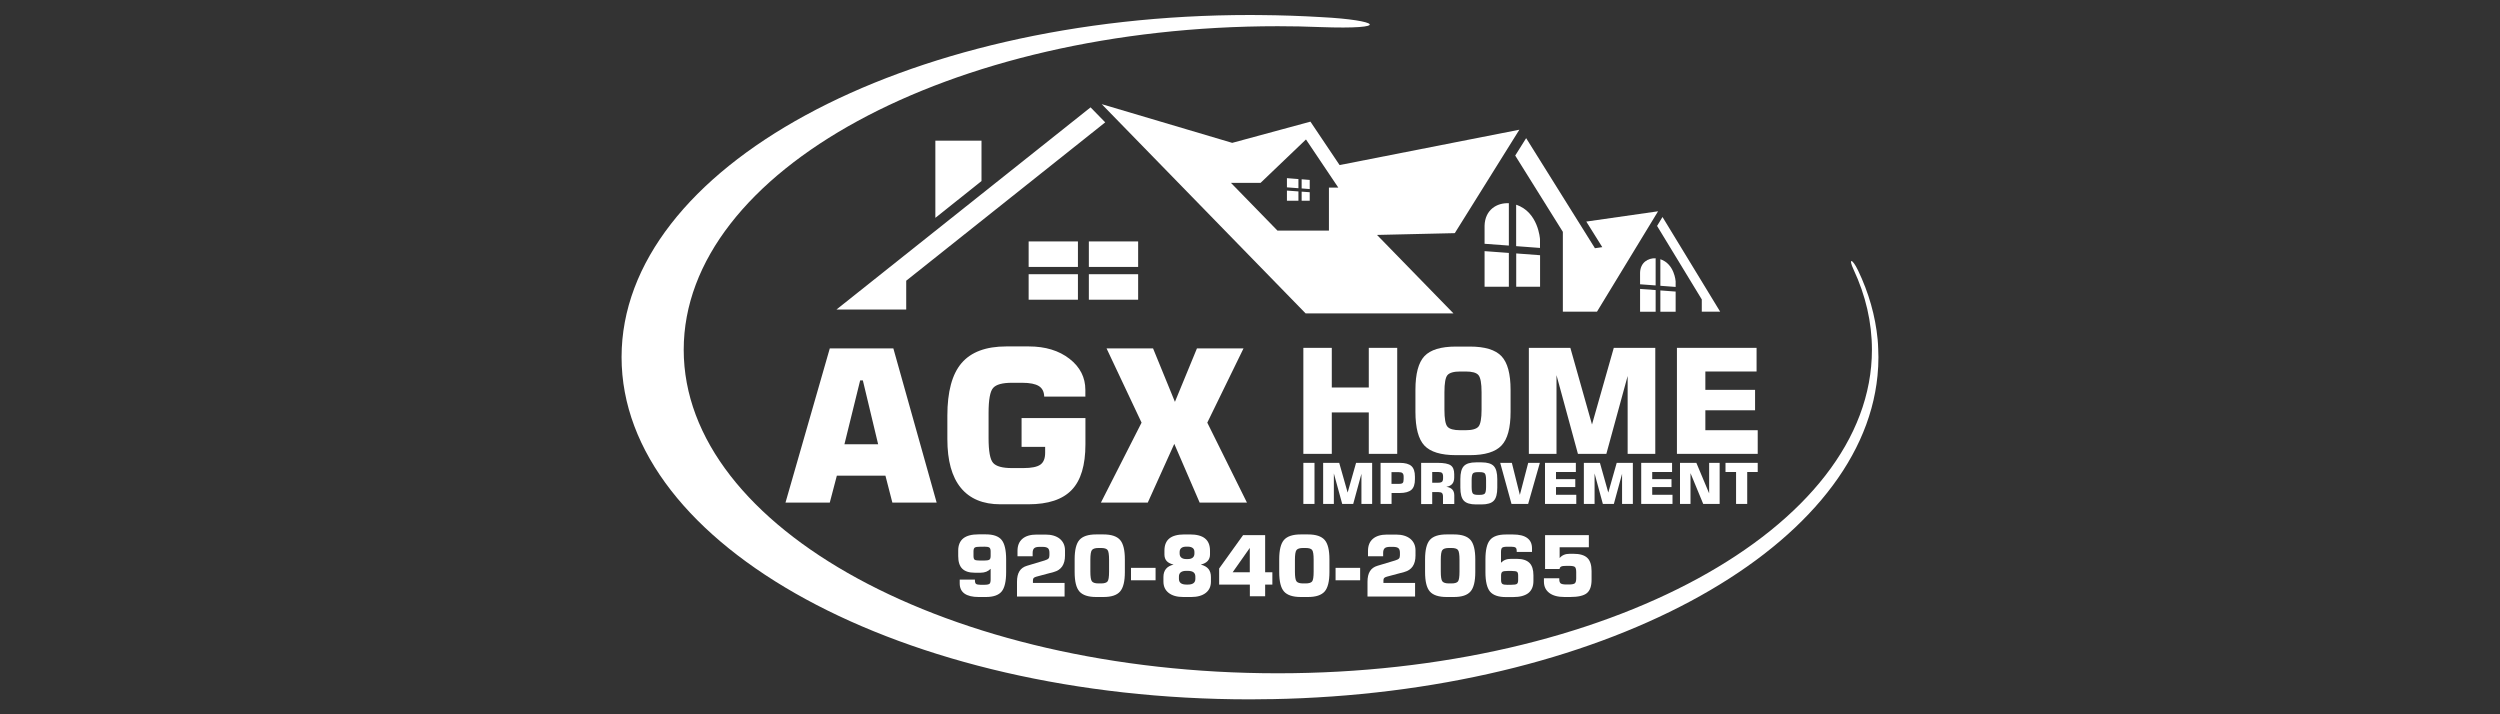 <svg xmlns="http://www.w3.org/2000/svg" id="Capa_1" data-name="Capa 1" viewBox="0 0 350 100"><rect x="0" y="0" width="350" height="100" fill="#333333" stroke="none"/><defs><style>      .cls-1, .cls-2 {        fill: #fff;      }      .cls-2 {        fill-rule: evenodd;      }    </style></defs><path class="cls-1" d="M262.87,47.52c-.05-.6-.15-1.19-.24-1.79.1.59.18,1.19.24,1.79Z"></path><g><path class="cls-2" d="M182.84,19.53l4.52,6.73h-1.31v6.02h-7.21l-6.51-6.68h4.15l6.35-6.07ZM187.55,23.12c-1.1-1.63-4.09-6.09-4.09-6.09l-10.95,2.97-18.27-5.42,28.55,29.3h20.7c-2.23-2.29-7.62-7.82-10.71-10.99l10.89-.25,9.04-14.48-25.17,4.95Z"></path><polygon class="cls-2" points="213.66 19.34 212.13 21.78 218.8 32.46 218.8 43.63 220.01 43.63 223.58 43.63 232.13 29.58 222.08 31.02 224.32 34.6 223.29 34.75 213.66 19.34"></polygon><polygon class="cls-2" points="154.73 17.13 152.68 15.03 117.11 43.33 126.87 43.33 126.87 39.3 154.73 17.13"></polygon><polygon class="cls-2" points="232.75 30.38 231.99 31.63 238.25 41.92 238.25 43.63 239.29 43.63 239.34 43.63 240.82 43.63 232.75 30.38"></polygon><polygon class="cls-2" points="130.95 30.5 137.41 25.35 137.41 19.69 130.95 19.69 130.95 30.5"></polygon><path class="cls-2" d="M262.98,49.98v.02c0,.87-.04,1.74-.13,2.61-2.43,24.7-39.21,44.43-84.8,45.27-.14,0-.28,0-.42,0-.87.02-1.75.03-2.63.03-48.59,0-87.98-21.45-87.98-47.91S126.41,2.1,175,2.1c.47,0,.94,0,1.41.01,2.91.02,5.79.12,8.62.29,7.99.41,10.01,1.76-.23,1.39-1.95-.08-3.92-.12-5.91-.12-45.93,0-83.17,20.28-83.17,45.3s37.24,45.29,83.17,45.29,83.18-20.28,83.18-45.29c0-3.87-.89-7.63-2.56-11.21-.78-1.67-.2-1.6.62.1,1.49,3.11,2.42,6.35,2.74,9.66.04.46.07.91.08,1.36.02.37.03.73.03,1.1Z"></path><path class="cls-1" d="M109.97,70.36l6.2-21.58h8.9l6.06,21.58h-6.2l-.97-3.77h-6.8l-.99,3.77h-6.2ZM118.22,62.2h4.72l-2.14-8.94h-.38l-2.2,8.94Z"></path><path class="cls-1" d="M151.97,55.52h-5.78c-.02-.68-.27-1.17-.75-1.47-.48-.3-1.25-.46-2.33-.46h-1.45c-1.32,0-2.2.24-2.62.72-.43.48-.64,1.65-.64,3.49v3.55c0,1.83.21,2.98.64,3.46.43.48,1.3.72,2.62.72h1.61c1.14,0,1.93-.16,2.38-.48.45-.32.67-.87.67-1.65v-.84h-3.3v-4.03h8.94v3.68c0,2.92-.64,5.05-1.92,6.38-1.28,1.34-3.3,2.01-6.06,2.01h-3.93c-2.43,0-4.28-.77-5.54-2.31s-1.88-3.81-1.88-6.82v-3.27c0-3.36.66-5.82,1.99-7.37s3.41-2.33,6.27-2.33h3.14c2.32,0,4.22.58,5.7,1.73s2.22,2.61,2.22,4.35v.91Z"></path><polygon class="cls-1" points="154.13 70.36 159.82 59.17 154.92 48.78 161.43 48.78 164.49 56.26 167.57 48.78 174.09 48.78 169.02 59.17 174.57 70.36 167.95 70.36 164.4 62.14 160.69 70.36 154.13 70.36"></polygon><path class="cls-1" d="M215.61,35.73l-3.34-.25v4.66h3.34v-4.41Z"></path><path class="cls-1" d="M211.24,35.41l-3.4-.25v4.98h3.4v-4.73Z"></path><path class="cls-1" d="M207.84,34.13l3.4.25v-5.93c-1.68-.08-3.34.92-3.4,3.15v2.53Z"></path><path class="cls-1" d="M212.26,34.46l3.34.25v-1.21c0-.06-.24-3.82-3.34-4.84v5.81Z"></path><rect class="cls-1" x="144.01" y="38.39" width="6.9" height="3.57"></rect><rect class="cls-1" x="144.01" y="33.8" width="6.9" height="3.57"></rect><rect class="cls-1" x="152.44" y="33.8" width="6.9" height="3.57"></rect><rect class="cls-1" x="152.44" y="38.39" width="6.9" height="3.57"></rect><path class="cls-1" d="M234.59,40.82l-2.14-.16v2.98h2.14v-2.82Z"></path><path class="cls-1" d="M231.79,40.61l-2.18-.16v3.19h2.18v-3.03Z"></path><path class="cls-1" d="M229.61,39.8l2.18.16v-3.8c-1.07-.05-2.14.59-2.18,2.02v1.62Z"></path><path class="cls-1" d="M232.45,40.01l2.14.16v-.78s-.15-2.44-2.14-3.1v3.72Z"></path><polygon class="cls-1" points="183.36 26.91 182.23 26.83 182.23 28.1 183.36 28.1 183.36 26.91"></polygon><polygon class="cls-1" points="181.78 26.8 180.17 26.68 180.17 28.1 181.78 28.1 181.78 26.8"></polygon><polygon class="cls-1" points="180.17 26.23 181.78 26.35 181.78 25.07 180.17 24.94 180.17 26.23"></polygon><polygon class="cls-1" points="182.23 26.38 183.36 26.47 183.36 25.19 182.23 25.1 182.23 26.38"></polygon><polygon class="cls-1" points="182.47 63.54 182.47 48.7 186.45 48.7 186.45 54.25 191.63 54.25 191.63 48.7 195.61 48.7 195.61 63.54 191.63 63.54 191.63 57.74 186.45 57.74 186.45 63.54 182.47 63.54"></polygon><path class="cls-1" d="M198.16,54.58c0-2.25.42-3.82,1.26-4.72.84-.89,2.31-1.34,4.41-1.34h1.95c2.1,0,3.58.45,4.43,1.35.85.9,1.27,2.47,1.27,4.71v3.08c0,2.25-.42,3.82-1.27,4.71-.85.9-2.32,1.35-4.43,1.35h-1.95c-2.1,0-3.57-.45-4.41-1.34-.84-.89-1.26-2.47-1.26-4.72v-3.08ZM202.22,54.91v2.44c0,1.27.14,2.07.43,2.39.29.33.88.49,1.79.49h.74c.91,0,1.51-.17,1.8-.5.29-.33.44-1.13.44-2.38v-2.44c0-1.26-.15-2.06-.44-2.4-.29-.34-.89-.5-1.8-.5h-.74c-.9,0-1.5.17-1.79.5-.29.33-.43,1.13-.43,2.4Z"></path><polygon class="cls-1" points="225.93 48.7 231.74 48.7 231.74 63.54 227.87 63.54 227.87 52.64 224.89 63.54 220.91 63.54 217.91 52.52 217.91 63.54 214.04 63.54 214.04 48.7 219.85 48.7 222.88 59.43 225.93 48.7"></polygon><polygon class="cls-1" points="234.77 63.54 234.77 48.7 245.92 48.7 245.92 52.01 238.75 52.01 238.75 54.58 245.71 54.58 245.71 57.44 238.75 57.44 238.75 60.23 246.08 60.23 246.08 63.54 234.77 63.54"></polygon><rect class="cls-1" x="182.47" y="64.8" width="1.56" height="5.75"></rect><polygon class="cls-1" points="189.85 64.8 192.1 64.8 192.1 70.55 190.6 70.55 190.6 66.33 189.45 70.55 187.91 70.55 186.74 66.28 186.74 70.55 185.24 70.55 185.24 64.8 187.49 64.8 188.67 68.96 189.85 64.8"></polygon><path class="cls-1" d="M194.82,67.74h1.07c.25,0,.42-.05.5-.14.08-.09.12-.27.12-.54v-.33c0-.23-.05-.39-.16-.49-.1-.1-.28-.14-.53-.14h-1.01v1.64ZM193.28,70.55v-5.75h2.69c.76,0,1.3.15,1.63.45.33.3.49.79.49,1.47v.38c0,.68-.16,1.18-.49,1.47s-.87.45-1.63.45h-1.15v1.53h-1.54Z"></path><path class="cls-1" d="M198.96,70.55v-5.75h2.32c.89,0,1.49.12,1.82.35.33.23.49.64.49,1.23v.46c0,.39-.09.69-.28.91-.19.22-.47.35-.83.4.39.06.67.19.85.39.18.19.27.47.27.83v1.19h-1.58v-1.03c0-.24-.05-.41-.14-.5-.09-.09-.27-.14-.52-.14h-.85v1.68h-1.54ZM200.5,67.58h.86c.26,0,.43-.05.53-.14.09-.09.14-.26.14-.5v-.22c0-.24-.05-.41-.14-.5-.09-.09-.27-.14-.52-.14h-.86v1.49Z"></path><path class="cls-1" d="M204.45,67.08c0-.87.16-1.48.49-1.83s.9-.52,1.71-.52h.76c.82,0,1.39.17,1.72.52.33.35.49.96.49,1.83v1.19c0,.87-.16,1.48-.49,1.83s-.9.52-1.72.52h-.76c-.81,0-1.38-.17-1.71-.52s-.49-.96-.49-1.83v-1.19ZM206.03,67.21v.95c0,.49.06.8.17.93.11.13.34.19.69.19h.29c.35,0,.58-.06.7-.19.11-.13.17-.44.17-.92v-.95c0-.49-.06-.8-.17-.93-.11-.13-.35-.19-.7-.19h-.29c-.35,0-.58.06-.69.19-.11.13-.17.44-.17.93Z"></path><polygon class="cls-1" points="210.03 64.8 211.66 64.8 212.78 69.29 213.95 64.8 215.58 64.8 213.94 70.55 211.61 70.55 210.03 64.8"></polygon><polygon class="cls-1" points="216.3 70.55 216.3 64.8 220.62 64.8 220.62 66.08 217.84 66.08 217.84 67.08 220.54 67.08 220.54 68.19 217.84 68.19 217.84 69.27 220.68 69.27 220.68 70.55 216.3 70.55"></polygon><polygon class="cls-1" points="226.34 64.8 228.6 64.8 228.6 70.55 227.09 70.55 227.09 66.33 225.94 70.55 224.4 70.55 223.24 66.28 223.24 70.55 221.74 70.55 221.74 64.8 223.99 64.8 225.16 68.96 226.34 64.8"></polygon><polygon class="cls-1" points="229.77 70.55 229.77 64.8 234.09 64.8 234.09 66.08 231.31 66.08 231.31 67.08 234.01 67.08 234.01 68.19 231.31 68.19 231.31 69.27 234.15 69.27 234.15 70.55 229.77 70.55"></polygon><polygon class="cls-1" points="235.2 70.55 235.2 64.8 237.49 64.8 239.28 69.07 239.28 64.8 240.75 64.8 240.75 70.55 238.45 70.55 236.67 66.24 236.67 70.55 235.2 70.55"></polygon><polygon class="cls-1" points="243.05 70.55 243.05 66.08 241.57 66.08 241.57 64.8 246.08 64.8 246.08 66.08 244.61 66.08 244.61 70.55 243.05 70.55"></polygon><path class="cls-1" d="M134.35,81.14h2.14v.11c0,.25.05.41.15.49.1.08.31.13.61.13h.56c.37,0,.61-.05.72-.14.11-.09.16-.29.16-.61v-1.49c-.18.18-.38.32-.61.41s-.5.14-.79.14h-.83c-.79,0-1.37-.19-1.75-.57-.38-.38-.56-.96-.56-1.76v-.78c0-.75.24-1.32.71-1.7.48-.38,1.19-.56,2.14-.56h1.01c1.05,0,1.79.26,2.21.77.42.51.64,1.42.64,2.73v1.78c0,1.3-.21,2.21-.63,2.72-.42.51-1.16.77-2.21.77h-1.01c-.87,0-1.53-.16-1.98-.48-.45-.32-.67-.8-.67-1.43v-.53ZM137.73,76.54h-.47c-.41,0-.67.04-.79.12-.12.08-.18.26-.18.53v.64c0,.27.05.45.16.53.11.08.38.12.8.12h.47c.42,0,.68-.04.8-.13s.17-.26.17-.52v-.64c0-.26-.06-.44-.18-.53-.12-.09-.38-.13-.79-.13Z"></path><path class="cls-1" d="M142.38,83.48v-2.03c0-.61.11-1.11.34-1.48.23-.37.58-.62,1.05-.76l2.49-.75c.26-.08.44-.17.53-.27.09-.1.13-.25.13-.46v-.34c0-.31-.07-.53-.22-.65-.15-.12-.4-.18-.77-.18h-.38c-.36,0-.62.06-.76.19-.14.12-.22.34-.22.65v.48h-2.12v-.76c0-.74.23-1.3.69-1.69.46-.39,1.12-.59,1.98-.59h1.25c.85,0,1.51.2,2,.59.48.4.73.94.73,1.63v.71c0,.63-.13,1.13-.39,1.52-.26.38-.65.65-1.18.79l-2.43.65c-.19.05-.32.12-.39.19-.07.07-.1.19-.1.35v.34h4.43v1.9h-6.66Z"></path><path class="cls-1" d="M150.45,78.31c0-1.3.22-2.21.67-2.72.45-.51,1.23-.77,2.34-.77h1.02c1.11,0,1.88.26,2.33.77.45.52.67,1.42.67,2.72v1.78c0,1.3-.22,2.21-.67,2.72-.45.52-1.22.77-2.33.77h-1.02c-1.11,0-1.89-.26-2.34-.77-.45-.51-.67-1.42-.67-2.73v-1.78ZM152.65,78.38v1.64c0,.72.07,1.18.22,1.37.15.19.45.29.91.29h.37c.45,0,.75-.09.9-.27.15-.18.22-.64.22-1.39v-1.64c0-.74-.07-1.21-.22-1.39-.15-.18-.44-.27-.9-.27h-.37c-.46,0-.76.1-.91.29-.15.19-.22.65-.22,1.37Z"></path><rect class="cls-1" x="158.34" y="79.5" width="3.44" height="1.74"></rect><path class="cls-1" d="M166.33,81.84c.33,0,.59-.07.76-.2.17-.13.26-.33.26-.59v-.33c0-.27-.09-.47-.26-.6-.17-.13-.44-.2-.79-.2h-.24c-.33,0-.58.07-.75.2-.17.13-.26.33-.26.6v.33c0,.26.09.46.26.59s.43.2.78.2h.25ZM166.29,76.53h-.2c-.31,0-.54.06-.7.19-.16.13-.24.31-.24.56v.22c0,.25.08.44.24.57.16.13.39.2.68.2h.22c.3,0,.53-.07.69-.2.16-.13.24-.32.24-.57v-.22c0-.25-.08-.44-.24-.56s-.39-.19-.7-.19ZM165.65,83.58c-.87,0-1.54-.19-2.03-.57-.49-.38-.74-.91-.74-1.59v-.64c0-.47.12-.84.35-1.13s.59-.49,1.07-.61c-.43-.1-.75-.26-.96-.49-.21-.23-.32-.54-.32-.92v-.54c0-.77.23-1.34.69-1.71s1.16-.56,2.11-.56h.78c.94,0,1.64.19,2.1.56s.7.94.7,1.71v.54c0,.36-.11.66-.32.9-.22.24-.54.41-.97.51.49.13.86.34,1.08.62s.34.65.34,1.12v.64c0,.68-.24,1.21-.73,1.59-.49.38-1.17.57-2.04.57h-1.1Z"></path><path class="cls-1" d="M170.68,81.84v-2.25l3.35-4.67h3.09v5.2h1.01v1.72h-1.01v1.64h-2.14v-1.64h-4.29ZM172.57,80.12h2.4v-3.41l-2.4,3.41Z"></path><path class="cls-1" d="M179.09,78.31c0-1.3.22-2.21.67-2.72.45-.51,1.23-.77,2.34-.77h1.02c1.11,0,1.88.26,2.33.77s.67,1.42.67,2.72v1.78c0,1.3-.22,2.21-.67,2.72s-1.22.77-2.33.77h-1.02c-1.11,0-1.89-.26-2.34-.77-.45-.51-.67-1.42-.67-2.73v-1.78ZM181.29,78.38v1.64c0,.72.07,1.18.22,1.37.15.19.45.29.91.29h.37c.45,0,.75-.09.9-.27s.22-.64.22-1.39v-1.64c0-.74-.07-1.21-.22-1.39-.15-.18-.44-.27-.9-.27h-.37c-.46,0-.76.1-.91.29-.15.19-.22.65-.22,1.37Z"></path><rect class="cls-1" x="186.98" y="79.5" width="3.44" height="1.74"></rect><path class="cls-1" d="M191.45,83.48v-2.03c0-.61.11-1.11.34-1.48.23-.37.58-.62,1.05-.76l2.49-.75c.26-.08.44-.17.53-.27s.13-.25.13-.46v-.34c0-.31-.07-.53-.22-.65-.15-.12-.4-.18-.77-.18h-.38c-.36,0-.62.06-.76.19s-.22.34-.22.65v.48h-2.12v-.76c0-.74.23-1.3.69-1.69.46-.39,1.12-.59,1.98-.59h1.25c.85,0,1.51.2,2,.59.48.4.73.94.73,1.63v.71c0,.63-.13,1.13-.39,1.52-.26.38-.65.65-1.18.79l-2.43.65c-.19.05-.32.12-.39.19-.07.07-.1.19-.1.35v.34h4.43v1.9h-6.66Z"></path><path class="cls-1" d="M199.51,78.31c0-1.3.22-2.21.67-2.72.45-.51,1.23-.77,2.34-.77h1.02c1.11,0,1.88.26,2.33.77.45.52.67,1.42.67,2.72v1.78c0,1.3-.22,2.21-.67,2.72-.45.52-1.22.77-2.33.77h-1.02c-1.11,0-1.89-.26-2.34-.77-.45-.51-.67-1.42-.67-2.73v-1.78ZM201.71,78.38v1.64c0,.72.07,1.18.22,1.37.15.19.45.29.91.29h.37c.45,0,.75-.09.9-.27.15-.18.22-.64.22-1.39v-1.64c0-.74-.07-1.21-.22-1.39-.15-.18-.44-.27-.9-.27h-.37c-.46,0-.76.1-.91.29-.15.19-.22.65-.22,1.37Z"></path><path class="cls-1" d="M214.48,77.27h-2.14v-.11c0-.25-.05-.41-.15-.49s-.31-.13-.61-.13h-.56c-.37,0-.61.05-.72.14s-.16.29-.16.61v1.49c.18-.18.38-.32.61-.41.23-.09.5-.13.79-.13h.83c.79,0,1.37.19,1.75.56.38.38.56.96.56,1.75v.79c0,.75-.24,1.31-.71,1.69-.48.37-1.19.56-2.14.56h-1.01c-1.05,0-1.79-.26-2.22-.77-.42-.51-.64-1.42-.64-2.72v-1.78c0-1.3.21-2.21.64-2.72.42-.51,1.16-.77,2.22-.77h1.01c.87,0,1.53.16,1.98.49.45.33.67.81.67,1.44v.52ZM211.11,81.87h.46c.41,0,.67-.04.79-.12.12-.08.18-.26.18-.53v-.64c0-.27-.05-.45-.16-.53-.11-.08-.38-.12-.8-.12h-.46c-.42,0-.69.04-.8.13-.11.08-.17.26-.17.52v.64c0,.26.06.44.18.53.12.09.39.13.8.13Z"></path><path class="cls-1" d="M216.17,80.96h2.13v.15c0,.28.07.47.2.57.13.1.41.15.82.15h.32c.43,0,.71-.06.84-.17.13-.11.19-.35.19-.71v-.85c0-.37-.06-.61-.18-.72-.12-.11-.4-.16-.85-.16h-.32c-.38,0-.63.03-.76.1-.13.07-.2.18-.22.34h-2.03v-4.74h6.13v1.7h-4.09v1.51c.16-.2.36-.35.59-.45s.52-.15.84-.15h.49c.9,0,1.55.19,1.95.57.4.38.6,1,.6,1.85v1.22c0,.89-.22,1.51-.66,1.87-.44.36-1.22.54-2.34.54h-.8c-.92,0-1.62-.19-2.12-.57-.5-.38-.75-.91-.75-1.59v-.46Z"></path></g></svg>